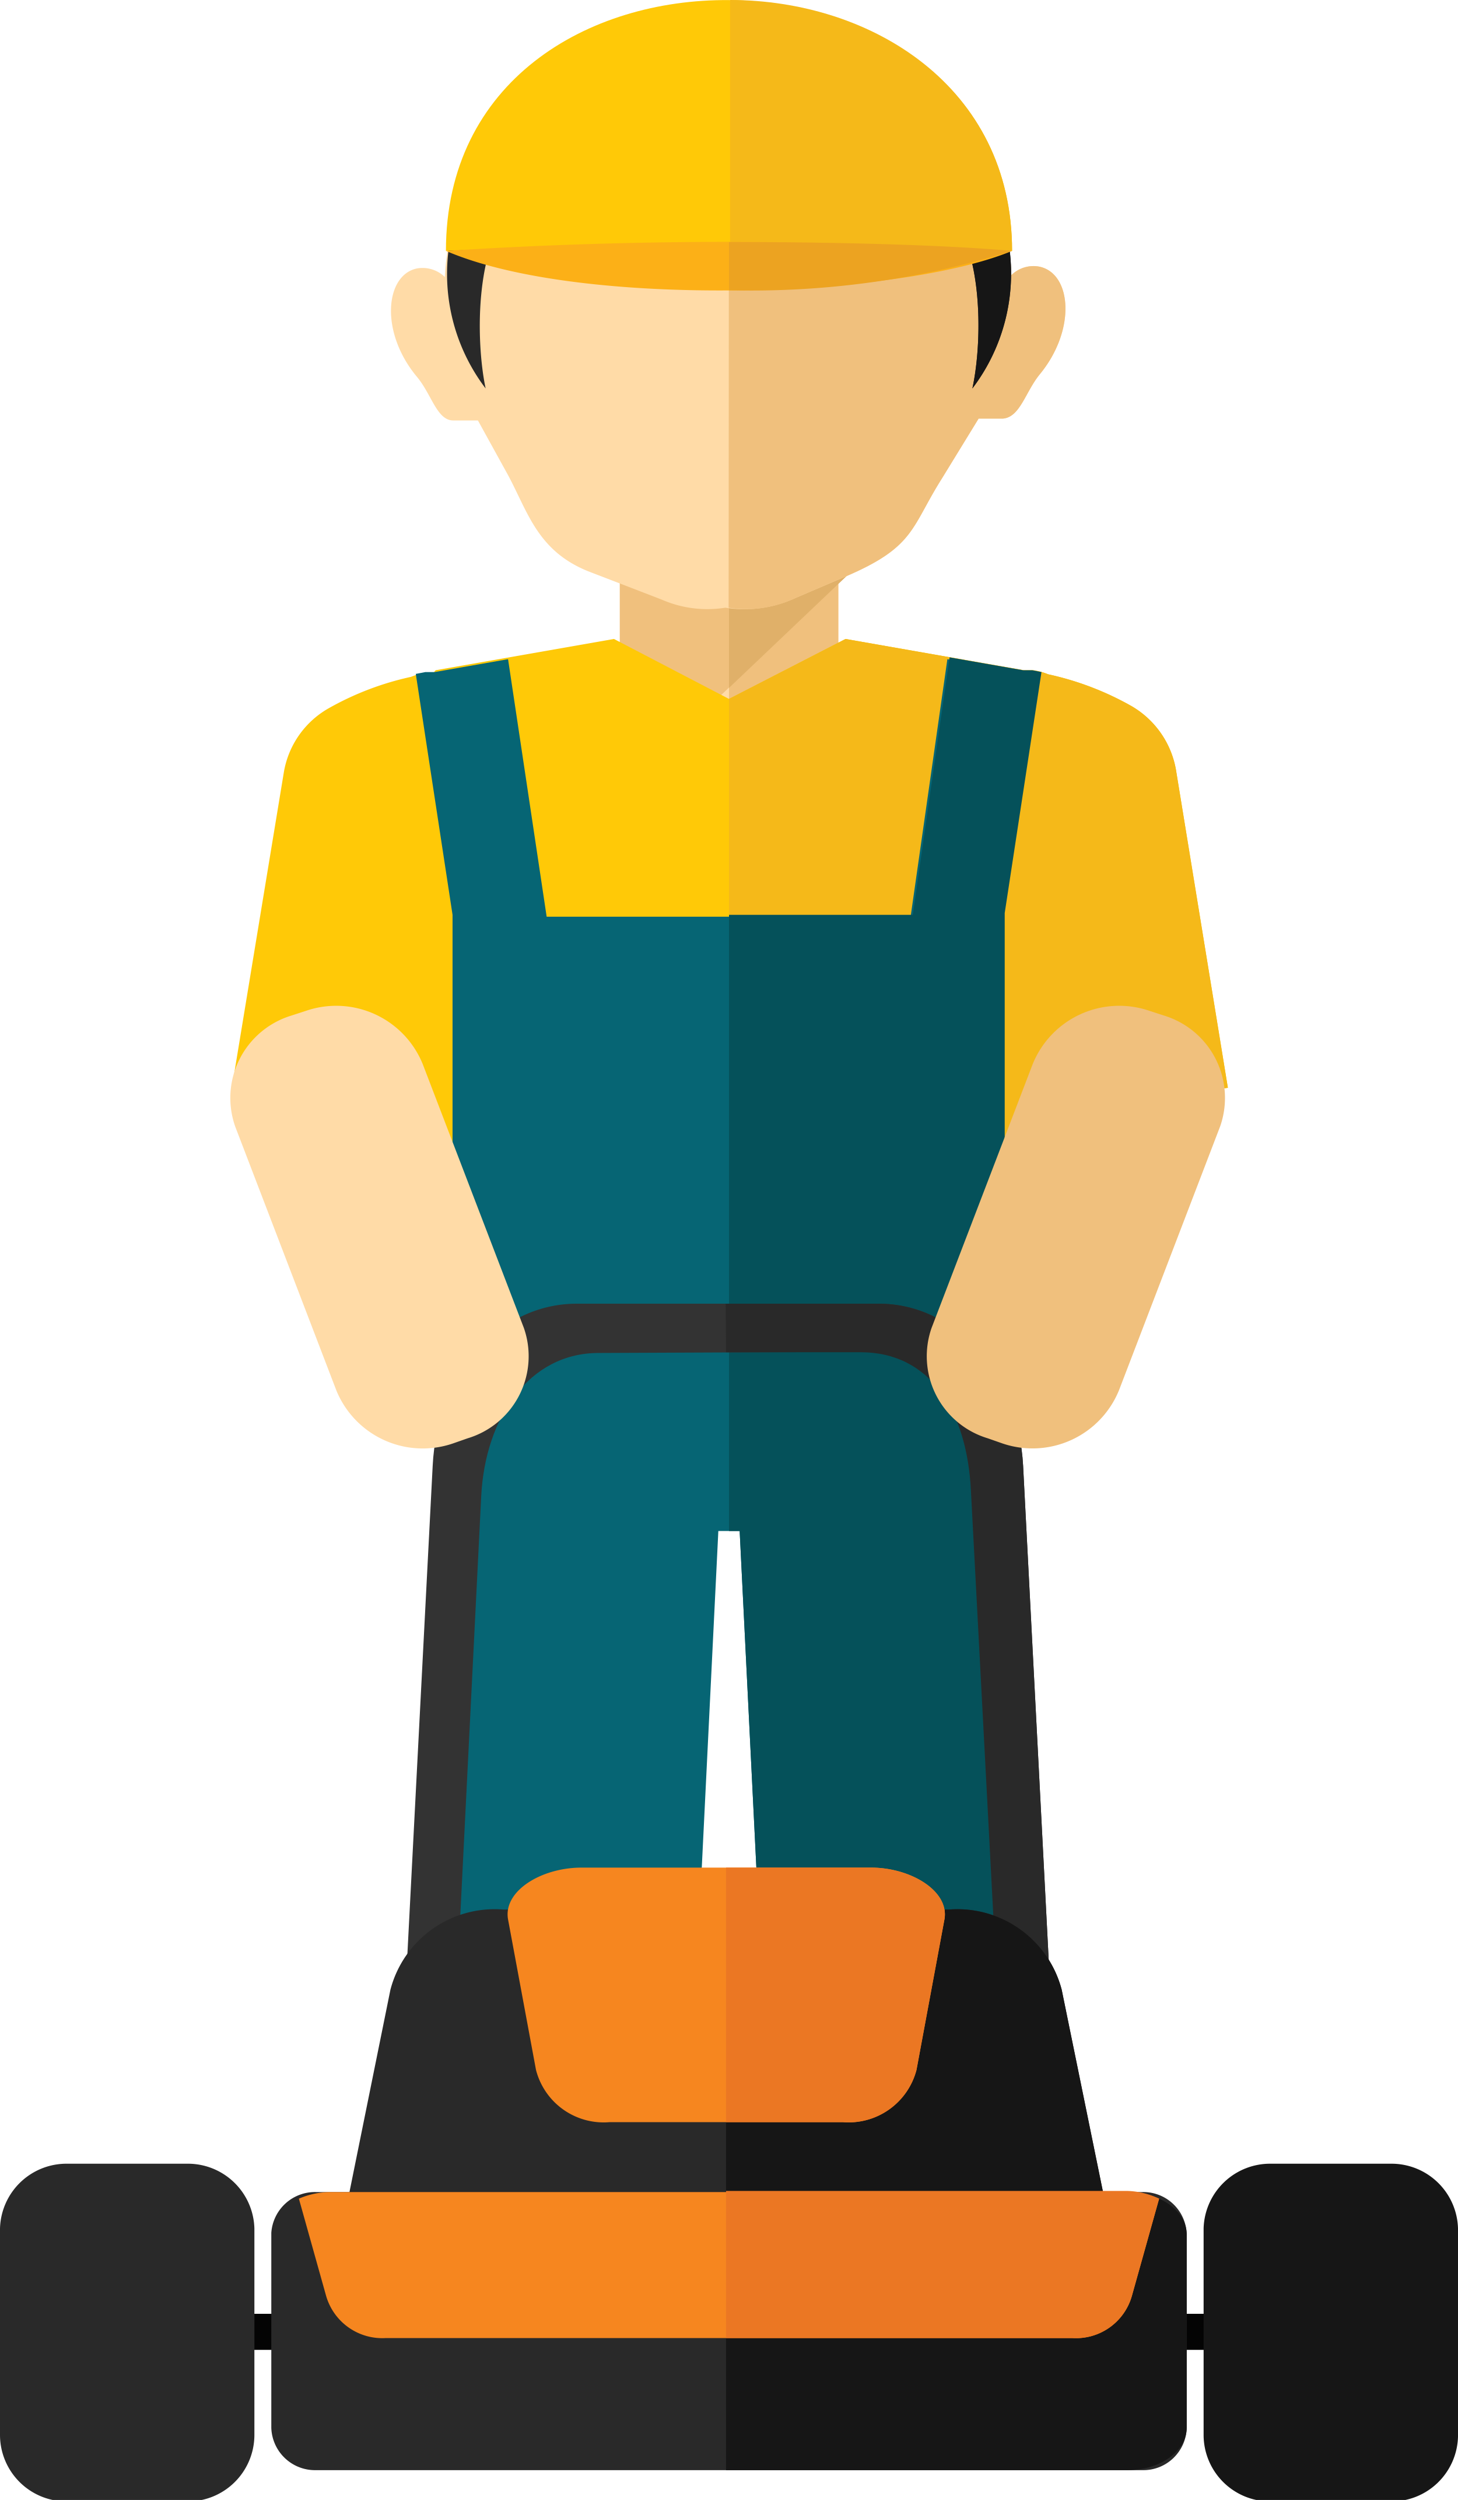 <svg xmlns="http://www.w3.org/2000/svg" viewBox="0 0 39.66 67.96"><defs><style>.cls-1,.cls-5{fill:#ffdba7;}.cls-2,.cls-3{fill:#f0c07d;}.cls-10,.cls-11,.cls-12,.cls-13,.cls-15,.cls-16,.cls-17,.cls-3,.cls-4,.cls-5,.cls-6,.cls-7,.cls-8,.cls-9{fill-rule:evenodd;}.cls-4{fill:#e0b069;}.cls-6{fill:#292929;}.cls-7{fill:#161616;}.cls-8{fill:#ffc907;}.cls-9{fill:#f5b919;}.cls-10{fill:#fcb017;}.cls-11{fill:#eca321;}.cls-12{fill:#066574;}.cls-13{fill:#05515a;}.cls-14{fill:#040404;}.cls-15{fill:#333;}.cls-16{fill:#f6861f;}.cls-17{fill:#eb7723;}</style></defs><title>Customized</title><g id="Layer_2" data-name="Layer 2"><g id="Layer_1-2" data-name="Layer 1"><rect class="cls-1" x="16.86" y="14.56" width="5.95" height="6.35"></rect><rect class="cls-2" x="19.83" y="14.56" width="2.97" height="6.35"></rect><polygon class="cls-3" points="25.3 13.5 22.98 11.3 16.86 14.81 16.86 14.82 16.86 20.77 17.25 21.14 25.3 13.5"></polygon><polygon class="cls-4" points="25.3 13.5 22.98 11.3 19.83 13.1 19.83 18.7 25.3 13.5"></polygon><path class="cls-5" d="M19.83.89c4.06,0,7.6,3.2,7.68,6.59a.86.86,0,0,1,.77-.23c.87.19,1,1.72,0,2.93-.39.48-.53,1.16-1,1.2l-.66,0-1,1.63c-.84,1.33-.73,1.85-2.59,2.65l-1.38.59a3.32,3.32,0,0,1-1.92.27A3.1,3.1,0,0,1,18,16.3L16,15.53c-1.44-.58-1.66-1.7-2.25-2.74L13,11.43l-.67,0c-.45,0-.59-.72-1-1.2-1-1.21-.85-2.74,0-2.93a.87.87,0,0,1,.77.23C12.24,4.09,15.78.89,19.83.89Z"></path><path class="cls-3" d="M19.83.89c4.06,0,7.6,3.2,7.68,6.59a.86.86,0,0,1,.77-.23c.87.19,1,1.72,0,2.93-.39.48-.53,1.16-1,1.2l-.66,0-1,1.63c-.84,1.33-.73,1.85-2.59,2.65l-1.38.59a3.09,3.09,0,0,1-1.83.27Z"></path><path class="cls-6" d="M13.21,10.56c-.28-1.32-.31-4.16.93-5.1H12.56A5.14,5.14,0,0,0,13.21,10.56Z"></path><path class="cls-6" d="M26.45,10.56c.29-1.32.32-4.16-.93-5.1h1.59A5.16,5.16,0,0,1,26.45,10.56Z"></path><path class="cls-7" d="M26.45,10.56c.29-1.32.32-4.16-.93-5.1h1.59A5.16,5.16,0,0,1,26.45,10.56Z"></path><path class="cls-8" d="M27.53,6.82c-1.85-.07-5.14-.23-7.67-.23s-5.34.13-7.73.23C12.13-2.4,27.53-2.14,27.53,6.82Z"></path><path class="cls-9" d="M27.53,6.82c-1.85-.07-5.14-.23-7.67-.23h0V0C23.68,0,27.53,2.34,27.53,6.82Z"></path><path class="cls-10" d="M27.53,6.82a121.23,121.23,0,0,0-15.4,0C15.81,8.41,24.49,8.09,27.53,6.82Z"></path><path class="cls-11" d="M27.53,6.82c-1.94-.17-4.86-.24-7.7-.24V7.89A23.84,23.84,0,0,0,27.53,6.82Z"></path><path class="cls-8" d="M11.85,18.22h0l4.85-.85L19.83,19,23,17.37l4.85.85h.05l.2,0a1.64,1.64,0,0,1,.41.11,8.09,8.09,0,0,1,2.26.86A2.5,2.5,0,0,1,32,21l1.4,8.57L28,30.38l-.78,6.78H12.41l-.78-6.78-5.32-.83L7.72,21a2.47,2.47,0,0,1,1.21-1.74,8,8,0,0,1,2.25-.86,1.61,1.61,0,0,1,.42-.11l.19,0Z"></path><path class="cls-9" d="M19.83,19,23,17.37l4.85.85h.05l.2,0a1.64,1.64,0,0,1,.41.11,8.09,8.09,0,0,1,2.26.86A2.5,2.5,0,0,1,32,21l1.4,8.57L28,30.38l-.78,6.78H19.83Z"></path><path class="cls-12" d="M20.12,41.62h-.58L18.37,65.38H10.56l1.75-27V24.87h0l-1-6.55.26-.05.19,0h.06l2-.35,1.05,7h9.9l1-7,2,.35h.05l.2,0,.25.05-1,6.55h0V38.39l1.76,27H21.3Z"></path><path class="cls-13" d="M20.12,41.62h-.29V24.87h5l1-7,2,.35h.05l.2,0,.25.05-1,6.55h0V38.39l1.76,27H21.3Z"></path><rect class="cls-14" x="5.39" y="62.9" width="3.42" height="0.98"></rect><rect class="cls-14" x="30.85" y="62.9" width="3.42" height="0.98"></rect><path class="cls-6" d="M1.85,58.82H5.07a1.81,1.81,0,0,1,1.85,1.76V66.2A1.81,1.81,0,0,1,5.07,68H1.85A1.81,1.81,0,0,1,0,66.2V60.58A1.81,1.81,0,0,1,1.85,58.82Z"></path><path class="cls-7" d="M37.81,58.82H34.59a1.81,1.81,0,0,0-1.85,1.76V66.2A1.81,1.81,0,0,0,34.59,68h3.22a1.81,1.81,0,0,0,1.85-1.76V60.58A1.81,1.81,0,0,0,37.81,58.82Z"></path><path class="cls-15" d="M15.69,35.44H23.9c2.16,0,3.8,2,3.93,4.4L29.1,64.35H10.5l1.27-24.51c.12-2.42,1.76-4.4,3.92-4.4Zm.59,1.34c-1.88,0-3.08,1.74-3.19,3.89L12,62.49l15.59,0-1.16-22c-.11-2.15-1.09-3.74-3-3.74Z"></path><path class="cls-6" d="M19.74,35.44H23.9c2.16,0,3.8,2,3.93,4.4L29.1,64.35H19.74V62.51l7.83,0-1.16-22c-.11-2.15-1.1-3.75-3-3.75H19.75Z"></path><path class="cls-6" d="M13.69,51.91H25.82a2.93,2.93,0,0,1,3.06,2.18L30,59.57c.24,1.19-1.38,2.18-3.07,2.18H12.57c-1.68,0-3.3-1-3.06-2.18l1.11-5.48A2.93,2.93,0,0,1,13.69,51.91Z"></path><path class="cls-7" d="M19.75,51.91h6.07a2.93,2.93,0,0,1,3.06,2.18L30,59.57c.24,1.19-1.38,2.18-3.07,2.18H19.75Z"></path><path class="cls-6" d="M8.59,59.59H31.08a1.18,1.18,0,0,1,1.2,1.15V66a1.18,1.18,0,0,1-1.2,1.15H8.59A1.19,1.19,0,0,1,7.38,66v-5.3A1.19,1.19,0,0,1,8.59,59.59Z"></path><path class="cls-7" d="M19.75,59.59H30.67c.89,0,1.61.52,1.61,1.15V66c0,.63-.72,1.15-1.61,1.15H19.75Z"></path><path class="cls-16" d="M31.53,59.77l-.74,2.64a1.58,1.58,0,0,1-1.61,1.15H10.48a1.59,1.59,0,0,1-1.61-1.15l-.74-2.64A2.18,2.18,0,0,1,9,59.59H30.67A2.13,2.13,0,0,1,31.53,59.77Z"></path><path class="cls-17" d="M31.53,59.77l-.74,2.64a1.58,1.58,0,0,1-1.61,1.15H19.75v-4H30.67A2.13,2.13,0,0,1,31.53,59.77Z"></path><path class="cls-16" d="M15.82,50.77h7.87c1.09,0,2.14.64,2,1.41l-.76,4.09a1.91,1.91,0,0,1-2,1.42H16.58a1.9,1.9,0,0,1-2-1.42l-.76-4.09C13.68,51.41,14.72,50.77,15.82,50.77Z"></path><path class="cls-17" d="M19.75,50.77h3.94c1.09,0,2.14.64,2,1.41l-.76,4.09a1.91,1.91,0,0,1-2,1.42H19.75Z"></path><path class="cls-3" d="M31.67,27.61l-.4-.13a2.54,2.54,0,0,0-3.18,1.45L25.34,36.1a2.33,2.33,0,0,0,1.53,3l.4.14a2.54,2.54,0,0,0,3.17-1.45l2.75-7.17A2.34,2.34,0,0,0,31.67,27.61Z"></path><path class="cls-5" d="M7.92,27.61l.4-.13a2.54,2.54,0,0,1,3.18,1.45l2.75,7.17a2.33,2.33,0,0,1-1.53,3l-.4.14A2.54,2.54,0,0,1,9.15,37.8L6.4,30.63A2.34,2.34,0,0,1,7.92,27.61Z"></path></g></g></svg>